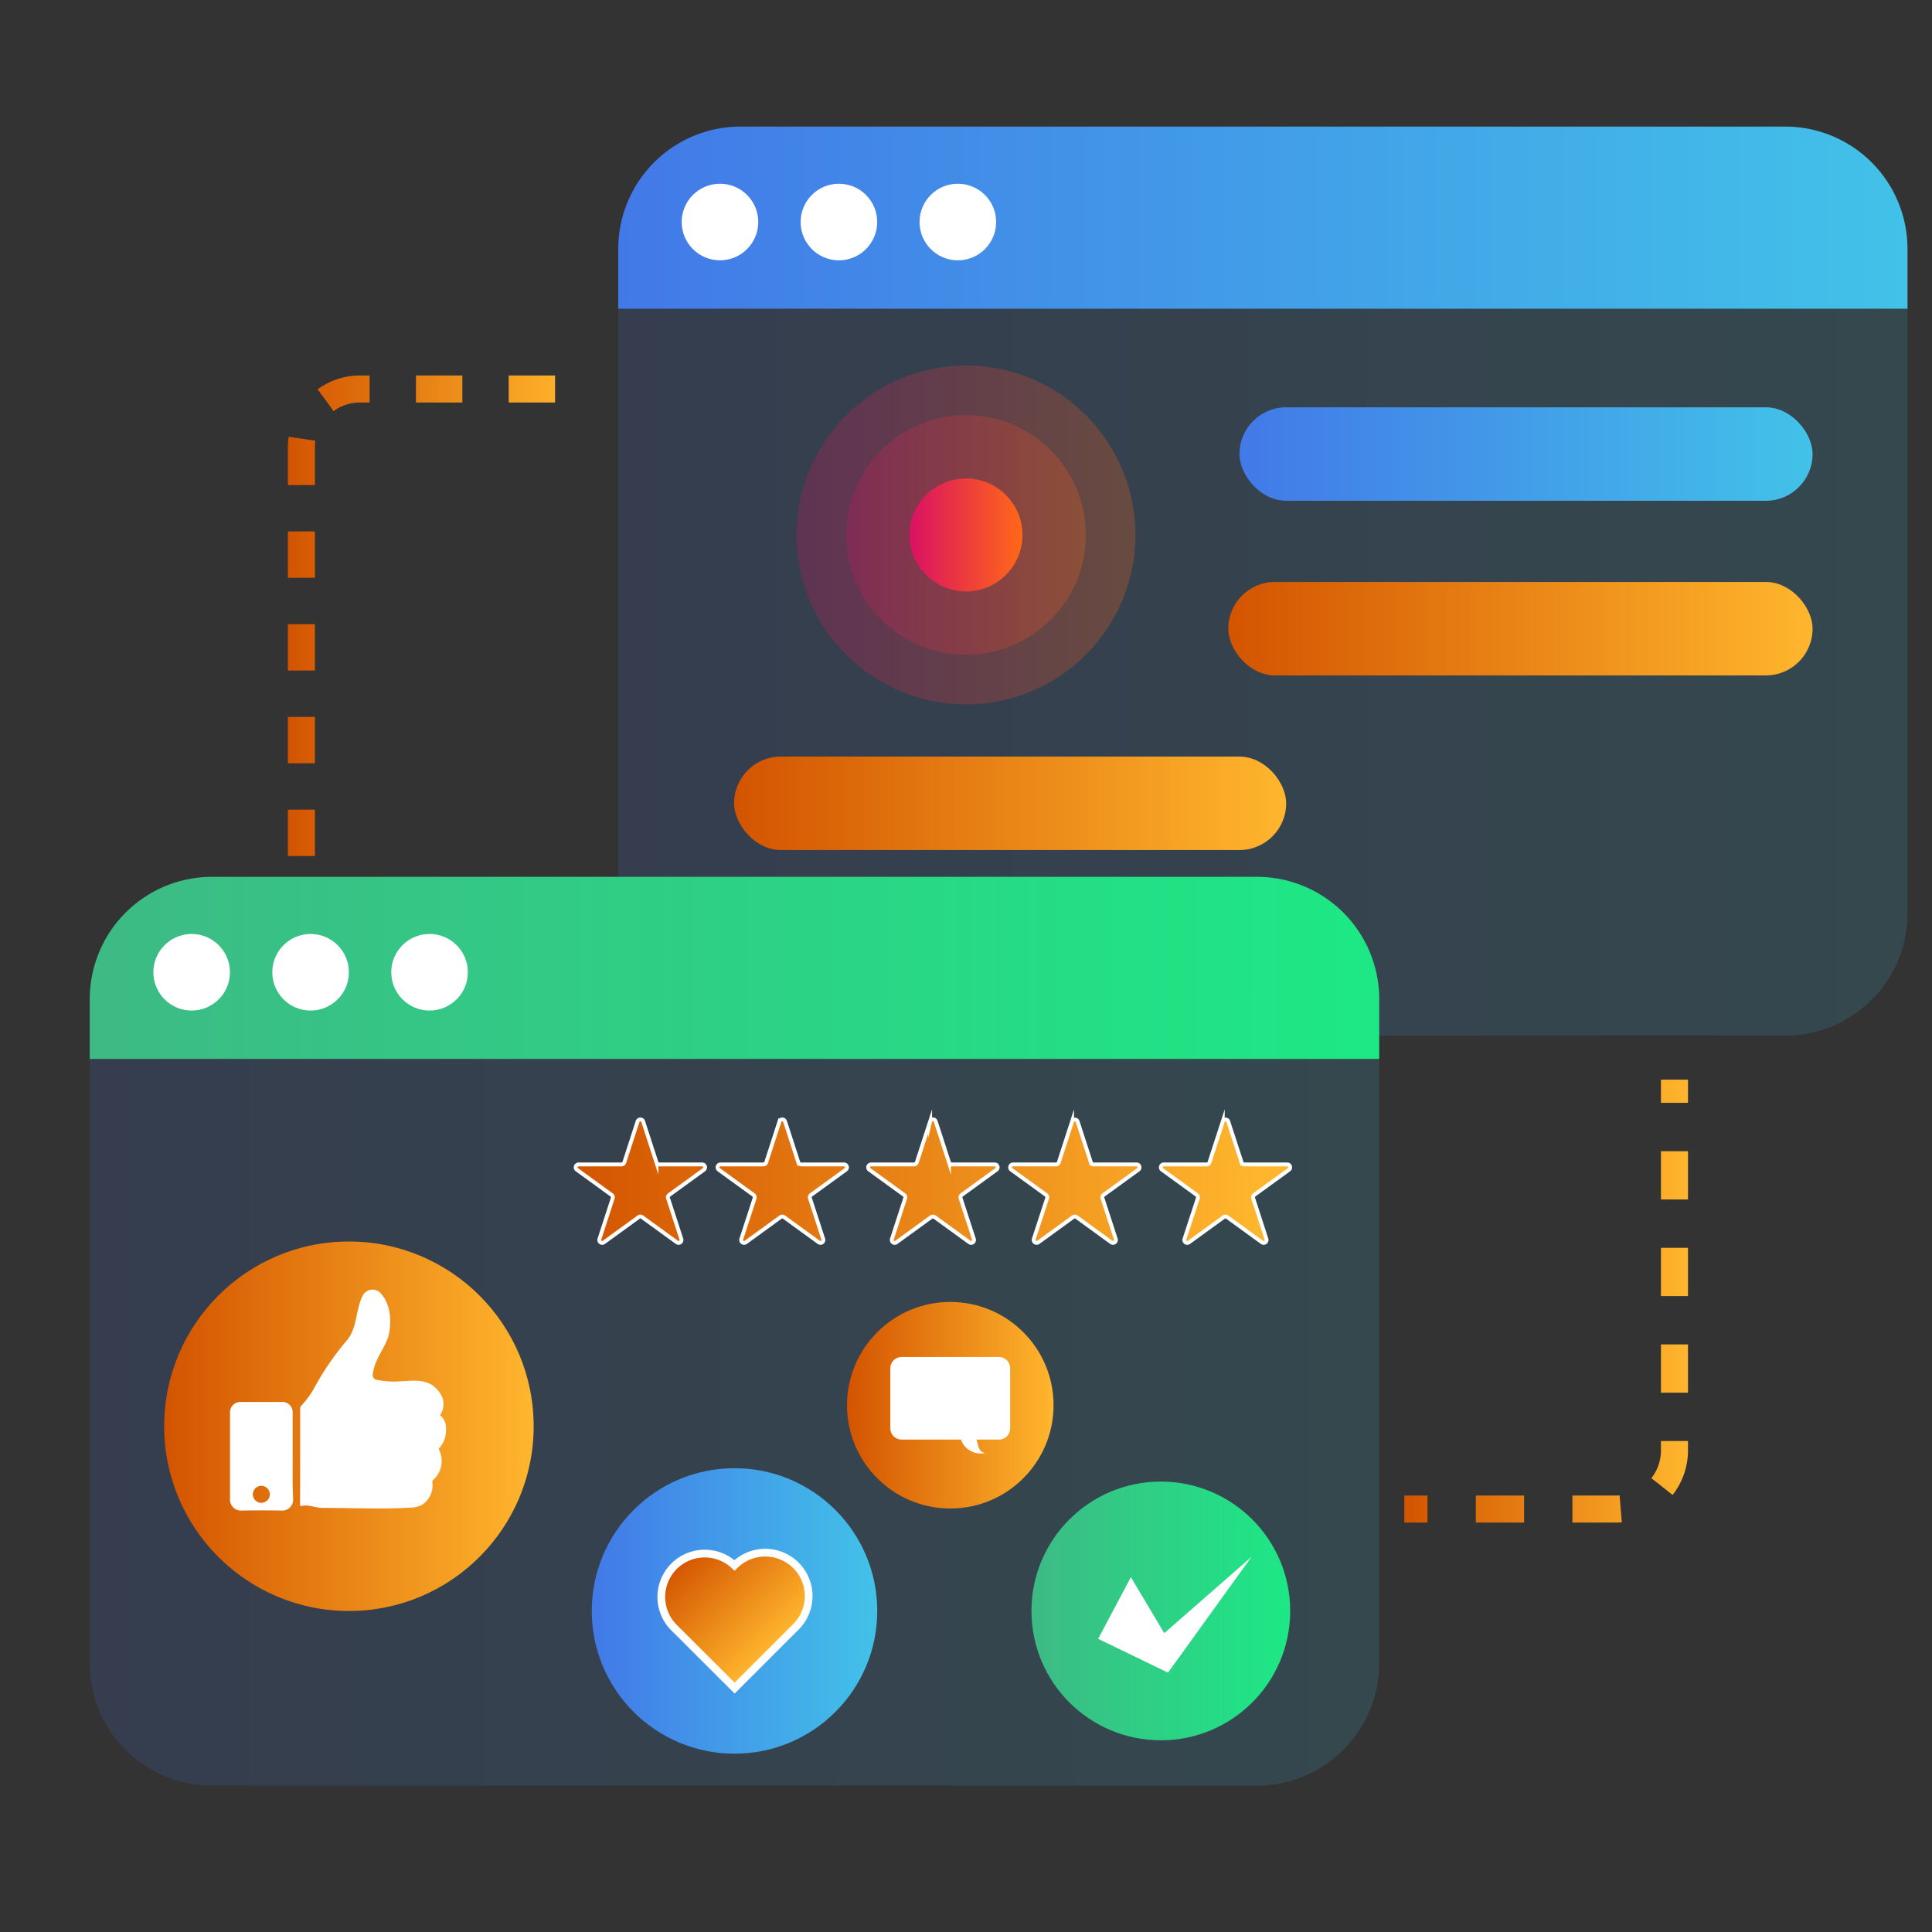 <svg id="Layer_1" data-name="Layer 1" xmlns="http://www.w3.org/2000/svg" xmlns:xlink="http://www.w3.org/1999/xlink" viewBox="0 0 500 500"><rect x="0" y="0" width="500" height="500" fill="#333333" stroke="none"/><defs><style>.cls-1,.cls-4{opacity:0.15;}.cls-1{fill:url(#linear-gradient);}.cls-2{fill:url(#linear-gradient-2);}.cls-3{fill:#fff;}.cls-4{fill:url(#linear-gradient-3);}.cls-5{fill:url(#linear-gradient-4);}.cls-18,.cls-6{stroke:#fff;}.cls-10,.cls-11,.cls-12,.cls-13,.cls-18,.cls-6{stroke-miterlimit:10;}.cls-6{fill:url(#linear-gradient-5);}.cls-7{fill:url(#linear-gradient-10);}.cls-8{fill:url(#linear-gradient-11);}.cls-9{fill:url(#linear-gradient-12);}.cls-10,.cls-11,.cls-12,.cls-13{fill:none;stroke-width:7px;}.cls-10{stroke:url(#linear-gradient-13);}.cls-11{stroke-dasharray:12.5 12.5;stroke:url(#linear-gradient-14);}.cls-12{stroke:url(#linear-gradient-15);}.cls-13{stroke-dasharray:12;stroke:url(#linear-gradient-16);}.cls-14{fill:url(#linear-gradient-17);}.cls-15{fill:url(#linear-gradient-18);}.cls-16{fill:url(#linear-gradient-19);}.cls-17{fill:url(#linear-gradient-20);}.cls-18{stroke-width:2px;fill:url(#linear-gradient-21);}.cls-19,.cls-20{opacity:0.25;}.cls-19{fill:url(#linear-gradient-22);}.cls-20{fill:url(#linear-gradient-23);}.cls-21{fill:url(#linear-gradient-24);}</style><linearGradient id="linear-gradient" x1="159.96" y1="173.93" x2="493.67" y2="173.93" gradientUnits="userSpaceOnUse"><stop offset="0" stop-color="#4279e8"/><stop offset="1" stop-color="#42c2e8"/></linearGradient><linearGradient id="linear-gradient-2" x1="159.96" y1="56.33" x2="493.67" y2="56.33" xlink:href="#linear-gradient"/><linearGradient id="linear-gradient-3" x1="23.23" y1="368.08" x2="356.94" y2="368.08" xlink:href="#linear-gradient"/><linearGradient id="linear-gradient-4" x1="23.23" y1="250.48" x2="356.94" y2="250.48" gradientUnits="userSpaceOnUse"><stop offset="0" stop-color="#3dba85"/><stop offset="1" stop-color="#1de885"/></linearGradient><linearGradient id="linear-gradient-5" x1="147.83" y1="305.7" x2="326.29" y2="305.7" gradientUnits="userSpaceOnUse"><stop offset="0" stop-color="#d35400"/><stop offset="1" stop-color="#ffb62d"/></linearGradient><linearGradient id="linear-gradient-10" x1="320.77" y1="117.51" x2="469.09" y2="117.51" xlink:href="#linear-gradient"/><linearGradient id="linear-gradient-11" x1="317.87" y1="162.7" x2="469.09" y2="162.7" xlink:href="#linear-gradient-5"/><linearGradient id="linear-gradient-12" x1="189.98" y1="207.89" x2="332.86" y2="207.89" xlink:href="#linear-gradient-5"/><linearGradient id="linear-gradient-13" x1="363.43" y1="390.54" x2="436.85" y2="390.54" xlink:href="#linear-gradient-5"/><linearGradient id="linear-gradient-14" x1="363.43" y1="342.85" x2="436.85" y2="342.85" xlink:href="#linear-gradient-5"/><linearGradient id="linear-gradient-15" x1="363.43" y1="282.41" x2="436.85" y2="282.41" xlink:href="#linear-gradient-5"/><linearGradient id="linear-gradient-16" x1="74.49" y1="159.35" x2="149" y2="159.35" xlink:href="#linear-gradient-5"/><linearGradient id="linear-gradient-17" x1="42.49" y1="369.11" x2="138.1" y2="369.11" xlink:href="#linear-gradient-5"/><linearGradient id="linear-gradient-18" x1="153.15" y1="416.91" x2="227.02" y2="416.91" xlink:href="#linear-gradient"/><linearGradient id="linear-gradient-19" x1="219.2" y1="363.67" x2="272.65" y2="363.67" xlink:href="#linear-gradient-5"/><linearGradient id="linear-gradient-20" x1="266.94" y1="416.91" x2="333.91" y2="416.91" xlink:href="#linear-gradient-4"/><linearGradient id="linear-gradient-21" x1="764.43" y1="295.48" x2="798.11" y2="295.48" gradientTransform="translate(-153.42 -348.34) rotate(45)" xlink:href="#linear-gradient-5"/><linearGradient id="linear-gradient-22" x1="206.15" y1="138.45" x2="293.85" y2="138.45" gradientUnits="userSpaceOnUse"><stop offset="0" stop-color="#db1162"/><stop offset="1" stop-color="#ff6817"/></linearGradient><linearGradient id="linear-gradient-23" x1="218.99" y1="138.45" x2="281.01" y2="138.45" xlink:href="#linear-gradient-22"/><linearGradient id="linear-gradient-24" x1="235.39" y1="138.45" x2="264.61" y2="138.45" xlink:href="#linear-gradient-22"/></defs><path class="cls-1" d="M160,79.9H493.67a0,0,0,0,1,0,0v156.4A31.66,31.66,0,0,1,462,268H191.62A31.66,31.66,0,0,1,160,236.29V79.9A0,0,0,0,1,160,79.9Z"/><path class="cls-2" d="M191.62,32.76H462a31.66,31.66,0,0,1,31.66,31.66V79.9a0,0,0,0,1,0,0H160a0,0,0,0,1,0,0V64.43A31.66,31.66,0,0,1,191.62,32.76Z"/><circle class="cls-3" cx="186.33" cy="57.46" r="9.91"/><circle class="cls-3" cx="217.11" cy="57.46" r="9.91"/><circle class="cls-3" cx="247.89" cy="57.46" r="9.91"/><path class="cls-4" d="M23.23,274.05H356.94a0,0,0,0,1,0,0v156.4a31.66,31.66,0,0,1-31.66,31.66H54.89a31.66,31.66,0,0,1-31.66-31.66V274.05A0,0,0,0,1,23.23,274.05Z"/><path class="cls-5" d="M54.89,226.92H325.28a31.66,31.66,0,0,1,31.66,31.66v15.47a0,0,0,0,1,0,0H23.23a0,0,0,0,1,0,0V258.58A31.66,31.66,0,0,1,54.89,226.92Z"/><circle class="cls-3" cx="49.6" cy="251.62" r="9.91"/><circle class="cls-3" cx="80.38" cy="251.62" r="9.91"/><circle class="cls-3" cx="111.17" cy="251.62" r="9.91"/><path class="cls-6" d="M278.89,290.26l3.43,10.57a.75.75,0,0,0,.72.52h11.12a.76.76,0,0,1,.44,1.37l-9,6.53a.76.76,0,0,0-.28.85l3.44,10.57a.75.75,0,0,1-1.16.84l-9-6.53a.75.75,0,0,0-.88,0l-9,6.53a.76.76,0,0,1-1.17-.84L271,310.1a.77.77,0,0,0-.27-.85l-9-6.53a.76.76,0,0,1,.45-1.37H273.3a.75.75,0,0,0,.72-.52l3.43-10.57A.76.76,0,0,1,278.89,290.26Z"/><path class="cls-6" d="M317.88,290.26l3.44,10.57a.75.75,0,0,0,.71.52h11.12a.76.76,0,0,1,.44,1.37l-9,6.53a.77.77,0,0,0-.27.85l3.43,10.57a.75.75,0,0,1-1.16.84l-9-6.53a.77.77,0,0,0-.89,0l-9,6.53a.75.75,0,0,1-1.16-.84L310,310.1a.77.77,0,0,0-.27-.85l-9-6.53a.76.76,0,0,1,.44-1.37H312.3a.75.75,0,0,0,.71-.52l3.44-10.57A.75.75,0,0,1,317.88,290.26Z"/><path class="cls-6" d="M203.18,290.26l3.43,10.57a.75.75,0,0,0,.72.52h11.11a.76.76,0,0,1,.45,1.37l-9,6.53a.76.76,0,0,0-.28.85l3.44,10.57a.75.75,0,0,1-1.16.84l-9-6.53a.75.75,0,0,0-.88,0l-9,6.53a.75.75,0,0,1-1.16-.84l3.44-10.57a.76.76,0,0,0-.28-.85l-9-6.53a.76.76,0,0,1,.44-1.37h11.12a.75.75,0,0,0,.72-.52l3.43-10.57A.76.76,0,0,1,203.18,290.26Z"/><path class="cls-6" d="M242.17,290.26l3.43,10.57a.77.77,0,0,0,.72.52h11.12a.76.76,0,0,1,.44,1.37l-9,6.53a.76.76,0,0,0-.28.85l3.44,10.57a.75.75,0,0,1-1.16.84l-9-6.53a.77.77,0,0,0-.89,0l-9,6.53a.75.75,0,0,1-1.16-.84l3.43-10.57a.77.77,0,0,0-.27-.85l-9-6.53a.76.76,0,0,1,.45-1.37h11.11a.75.75,0,0,0,.72-.52l3.44-10.57A.75.75,0,0,1,242.17,290.26Z"/><path class="cls-6" d="M166.46,290.26l3.43,10.57a.75.75,0,0,0,.72.52h11.12a.76.76,0,0,1,.44,1.37l-9,6.53a.76.76,0,0,0-.28.85l3.44,10.57a.75.75,0,0,1-1.16.84l-9-6.53a.75.75,0,0,0-.88,0l-9,6.53a.75.75,0,0,1-1.16-.84l3.44-10.57a.76.76,0,0,0-.28-.85l-9-6.53a.76.76,0,0,1,.45-1.37h11.11a.75.75,0,0,0,.72-.52L165,290.26A.76.76,0,0,1,166.46,290.26Z"/><rect class="cls-7" x="320.77" y="105.41" width="148.32" height="24.19" rx="12.09"/><rect class="cls-8" x="317.87" y="150.61" width="151.22" height="24.19" rx="12.09"/><rect class="cls-9" x="189.98" y="195.8" width="142.88" height="24.19" rx="12.09"/><line class="cls-10" x1="363.43" y1="390.54" x2="369.43" y2="390.54"/><path class="cls-11" d="M381.94,390.54h36.23a15.18,15.18,0,0,0,15.18-15.18v-83.7"/><line class="cls-12" x1="433.35" y1="285.41" x2="433.35" y2="279.41"/><path class="cls-13" d="M78,221.53V115.85a15.18,15.18,0,0,1,15.18-15.18H149"/><circle class="cls-14" cx="90.3" cy="369.11" r="47.81"/><circle class="cls-15" cx="190.09" cy="416.91" r="36.94"/><circle class="cls-16" cx="245.93" cy="363.67" r="26.73"/><circle class="cls-17" cx="300.42" cy="416.91" r="33.48"/><path class="cls-3" d="M77.69,376.88q0-6.19,0-12.38a.92.92,0,0,1,.29-.72A22.33,22.33,0,0,0,81.43,359a71.75,71.75,0,0,1,8.18-11.92c2.91-3.28,2.34-7.82,4.16-11.57a2.87,2.87,0,0,1,4.79-.79c2.7,3.08,2.89,7.74,1.84,11.55-1.23,3.18-3.63,6-3.93,9.5a1.2,1.2,0,0,0,1.1,1.33,21.27,21.27,0,0,0,4.05.44c4.09.1,8.91-1.42,11.8,2.43a4.94,4.94,0,0,1,.62,6c-.15.16-.15.28,0,.42a4.21,4.21,0,0,1,1.39,3.46,6.89,6.89,0,0,1-1.76,4.93.28.28,0,0,0-.06.37,6.6,6.6,0,0,1-1.51,7.87.58.58,0,0,0-.2.66,6,6,0,0,1-2.62,5.73,6.14,6.14,0,0,1-2.77.75c-7.72.46-15.44.08-23.16.08-1.81,0-3.49-.94-5.3-.49-.35.07-.39-.05-.39-.36Q77.69,383.14,77.69,376.88Z"/><path class="cls-3" d="M75.74,376.85V365.71a2.67,2.67,0,0,0-2.87-2.88H62.37a2.67,2.67,0,0,0-2.84,2.87c0,7.41,0,14.82,0,22.23a2.82,2.82,0,0,0,3,3q5.16-.09,10.33,0a2.82,2.82,0,0,0,3-3C75.69,384.22,75.74,380.53,75.74,376.85Zm-8.1,12.08a2.2,2.2,0,1,1,2.19-2.21A2.19,2.19,0,0,1,67.64,388.93Z"/><path class="cls-3" d="M261.43,354.1v15.55a2.91,2.91,0,0,1-2.91,2.91H252.7c.61,1.75.42,3.07,2.25,3.48a5.57,5.57,0,0,1-1.16.12,5.4,5.4,0,0,1-5.1-3.6H233.33a2.91,2.91,0,0,1-2.91-2.91V354.1a2.91,2.91,0,0,1,2.91-2.91h25.19A2.91,2.91,0,0,1,261.43,354.1Z"/><path class="cls-18" d="M206,421l-15.88,15.88L174.21,421a11.23,11.23,0,0,1,15.88-15.87A11.22,11.22,0,0,1,206,421Z"/><polygon class="cls-3" points="292.67 408.16 284.2 424.13 302.28 432.88 323.91 402.89 301.31 422.66 292.67 408.16"/><circle class="cls-19" cx="250" cy="138.45" r="43.85"/><circle class="cls-20" cx="250" cy="138.45" r="31.01"/><circle class="cls-21" cx="250" cy="138.45" r="14.61"/></svg>